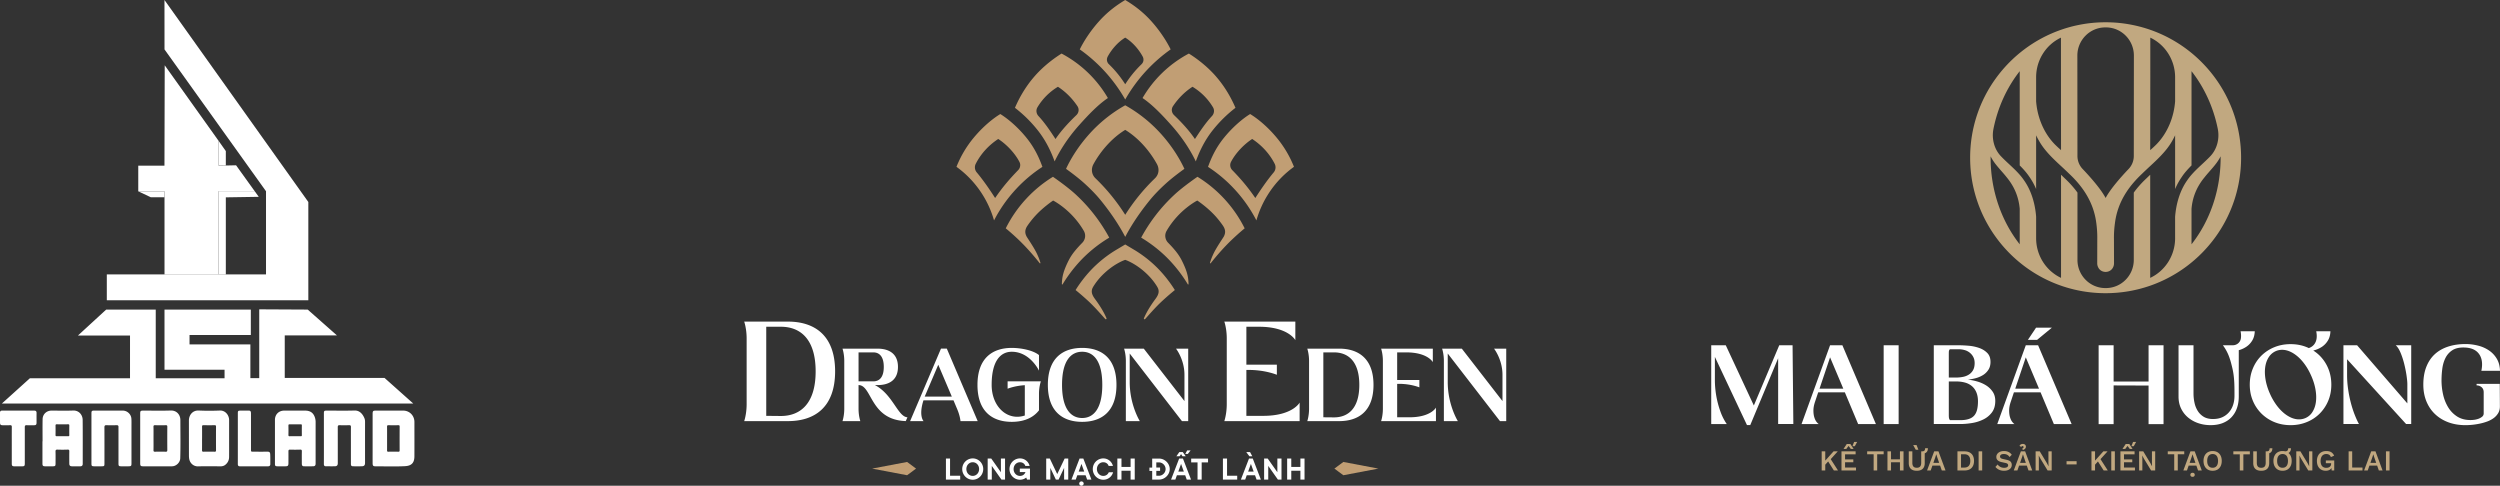 <svg width="561" height="109" fill="none" xmlns="http://www.w3.org/2000/svg"><rect width="100%" height="100%" fill="#333333" stroke="none"/><path d="m399.264 77.475-5.702 13.52-6.299-13.52H384v17.679h3.484a12.025 12.025 0 0 1-1.332-2.563 20.968 20.968 0 0 1-1.22-5.195 20.85 20.85 0 0 1-.112-1.928v-5.38l7.197 15.29h.747l6.253-14.989v14.764h3.41l-.174-17.679h-2.988l-.001.001Zm11.404.001-6.399 17.679h3.859c-.166-.1-.344-.283-.534-.534-.193-.26-.348-.6-.476-1.025-.124-.419-.186-.918-.186-1.49 0-.573.116-1.208.348-1.905l.725-2.168h5.977l2.984 7.122h3.987l-7.522-17.679h-2.764.001Zm-2.365 9.734 2.365-7.021 2.965 7.022h-5.33Zm17.751-9.734h-3.36v17.679h3.36V77.476Zm19.62 9.001a7.845 7.845 0 0 0-1.982-.871 11.571 11.571 0 0 0-2.103-.411 12.455 12.455 0 0 0 1.769-.333 6.148 6.148 0 0 0 1.629-.697 3.87 3.87 0 0 0 1.208-1.188c.318-.476.472-1.068.472-1.765 0-.864-.251-1.545-.759-2.04-.507-.504-1.127-.875-1.87-1.122a9.598 9.598 0 0 0-2.349-.472c-.833-.07-1.56-.1-2.192-.1h-5.555v17.674h5.904c.832 0 1.707-.07 2.64-.22a8.978 8.978 0 0 0 2.558-.798 5.25 5.25 0 0 0 1.936-1.58c.504-.673.759-1.533.759-2.578 0-.813-.193-1.506-.585-2.08a4.99 4.99 0 0 0-1.482-1.42m-8.36-7.157c0-.167.004-.333.019-.495a.775.775 0 0 1 .225-.453h1.942c.484 0 .937.065 1.374.19a3.2 3.2 0 0 1 1.142.585c.329.263.6.588.794.971.202.38.302.836.302 1.366 0 .632-.121 1.158-.353 1.572a2.738 2.738 0 0 1-.933.994 3.836 3.836 0 0 1-1.339.523 8.23 8.23 0 0 1-1.587.15h-1.587V79.32h.001Zm6.345 12.623c-.132.53-.353.971-.655 1.32-.309.348-.724.608-1.239.766-.515.17-1.153.256-1.916.256h-2.265a1.084 1.084 0 0 1-.24-.55 5.217 5.217 0 0 1-.03-.597v-7.54h1.587c.736 0 1.405.077 2.017.244a4.013 4.013 0 0 1 1.571.801c.43.36.766.825 1.006 1.394.237.562.364 1.239.364 2.013 0 .731-.069 1.362-.201 1.893m10.931-14.466-6.399 17.679h3.859c-.166-.1-.344-.283-.534-.534-.193-.26-.348-.6-.476-1.025-.124-.419-.186-.918-.186-1.49 0-.573.116-1.208.348-1.905l.725-2.168h5.976l2.985 7.122h3.987l-7.522-17.679h-2.764.001Zm-2.365 9.734 2.365-7.021 2.965 7.022h-5.33Zm29.917-1.592h-7.843v-8.14h-3.364v17.697h3.364v-8.687l7.843.028v8.66h3.36v-17.7h-3.36v8.141Zm38.396-5.815a8.62 8.62 0 0 0-1.443-1.145 5.919 5.919 0 0 0 1.967-.844c.55-.376.994-.848 1.336-1.424.344-.577.526-1.262.553-2.06h-3.19c.251 1.228.109 2.2-.43 2.915-.302.402-.716.69-1.234.867a5.504 5.504 0 0 0-.449-.202c-1.111-.457-2.323-.685-3.635-.685-1.311 0-2.523.228-3.646.685a8.866 8.866 0 0 0-2.899 1.894 8.68 8.68 0 0 0-1.92 2.876c-.465 1.11-.697 2.323-.697 3.638 0 1.316.232 2.517.697 3.62a8.83 8.83 0 0 0 1.931 2.876 8.872 8.872 0 0 0 2.9 1.905c1.115.457 2.326.685 3.634.685 1.309 0 2.509-.228 3.623-.685a8.67 8.67 0 0 0 2.903-1.905 8.921 8.921 0 0 0 1.917-2.876c.464-1.103.697-2.312.697-3.62 0-1.308-.233-2.528-.697-3.638a8.764 8.764 0 0 0-1.917-2.877m-.849 10.421c-.112.848-.376 1.583-.771 2.214a3.455 3.455 0 0 1-1.571 1.37 3.583 3.583 0 0 1-1.443.298c-.581 0-1.174-.131-1.781-.394a7.119 7.119 0 0 1-1.765-1.146c-.574-.5-1.115-1.1-1.618-1.808a13.68 13.68 0 0 1-1.359-2.404c-.481-1.076-.809-2.126-.983-3.147-.174-1.017-.202-1.954-.086-2.798.116-.848.372-1.587.774-2.218a3.555 3.555 0 0 1 1.592-1.394 3.46 3.46 0 0 1 1.443-.298c.581 0 1.169.132 1.766.395.599.267 1.184.65 1.757 1.146.573.5 1.111 1.103 1.617 1.82.507.712.96 1.517 1.355 2.415.484 1.076.809 2.129.983 3.147.179 1.025.202 1.954.089 2.802m18.989-11.094c.325.772.597 1.604.821 2.49.22.89.399 1.757.522 2.601.124.848.19 1.513.19 1.99v4.312l-11.28-13.049h-3.063v17.679h3.484c-.333-.597-.658-1.316-.983-2.152a24.398 24.398 0 0 1-.86-2.702 27.353 27.353 0 0 1-.596-3.027 21.974 21.974 0 0 1-.225-3.124v-3.534l13.247 14.539h1.145V77.474h-3.483c.395.333.755.887 1.08 1.657m17.073 7.009v.345c.434 0 .805.135 1.118.402.318.268.476.643.476 1.146v4.73a.928.928 0 0 1-.337.736 2.826 2.826 0 0 1-.797.458 4.463 4.463 0 0 1-.96.24 6.772 6.772 0 0 1-.844.062c-1.196 0-2.21-.272-3.039-.81a6.38 6.38 0 0 1-2.016-2.09 9.471 9.471 0 0 1-1.123-2.864 14.38 14.38 0 0 1-.348-3.1c0-.875.058-1.766.174-2.652.116-.887.348-1.684.701-2.393a4.382 4.382 0 0 1 1.49-1.714c.65-.442 1.494-.658 2.544-.658 1.61 0 2.764.464 3.472 1.405.704.937.89 2.21.562 3.82H561c-.031-1.045-.271-1.947-.72-2.702a5.794 5.794 0 0 0-1.757-1.865 7.606 7.606 0 0 0-2.47-1.084 11.352 11.352 0 0 0-2.795-.348c-1.429 0-2.73.193-3.895.573-1.173.38-2.167.948-2.992 1.703-.821.755-1.455 1.703-1.905 2.842-.446 1.134-.674 2.458-.674 3.971 0 1.408.233 2.671.701 3.794.465 1.122 1.116 2.079 1.955 2.864.836.79 1.831 1.394 2.984 1.82 1.153.422 2.419.634 3.802.634a15.902 15.902 0 0 0 3.146-.325 12.281 12.281 0 0 0 1.692-.472 5.9 5.9 0 0 0 1.482-.77 3.78 3.78 0 0 0 1.034-1.123c.26-.43.388-.93.388-1.494l-.028-5.079h-5.202l.001-.001Zm-49.776-11.811h-3.19c.136.643.136 1.176.07 1.614-.128.887-.902 1.533-1.8 1.533h-2.238c1.258 1.688 1.692 3.275 2.149 5.23.476 2.063.453 4.092.453 6.097 0 .75-.105 1.44-.314 2.07a4.705 4.705 0 0 1-.933 1.653 4.328 4.328 0 0 1-1.517 1.11c-.6.264-1.29.391-2.068.391s-1.498-.158-2.056-.492a4.031 4.031 0 0 1-1.343-1.308 5.618 5.618 0 0 1-.736-1.843 9.708 9.708 0 0 1-.225-2.079v-10.83h-3.36V88.98c0 1.01.193 1.912.585 2.714a5.971 5.971 0 0 0 1.583 2.017 7.132 7.132 0 0 0 2.288 1.257c.864.29 1.777.434 2.744.434.968 0 1.878-.147 2.66-.445.779-.303 1.441-.728 1.978-1.285a5.605 5.605 0 0 0 1.246-2.029c.291-.797.434-1.684.434-2.663V78.582a5.68 5.68 0 0 0 1.699-.771c.55-.372.995-.848 1.339-1.424.341-.577.523-1.262.55-2.06m-45.518-.805h-3.555l-1.834 2.744h2.063l3.326-2.744Z" fill="#fff"/><path d="M412.398 101.281h-.945l-1.866 2.083v-2.083h-.801v4.292h.801v-1.3l.65-.72 1.282 2.02h.925l-1.63-2.539 1.584-1.753Zm1.632 2.445h1.854v-.639h-1.854v-1.137h2.369v-.671h-3.17v4.293h3.259v-.662h-2.458v-1.184Zm.787-3.655.507.67h.624l-.729-1.108h-.805l-.727 1.108h.623l.507-.67Zm.875.054h.534l.516-.95h-.681l-.369.95Zm3.301 1.819h1.451v3.631h.798v-3.631h1.451v-.662h-3.7v.662Zm7.356 1.125h-2.005v-1.788h-.798v4.292h.798v-1.842h2.005v1.842h.801v-4.292h-.801v1.788Zm6.27-2.485h-.623c0 .228-.051.403-.144.519-.097.12-.267.174-.506.174h-.229v2.567c0 .376-.081.662-.243.848-.163.186-.414.274-.751.274s-.588-.088-.751-.274c-.163-.186-.244-.472-.244-.848v-2.567h-.801v2.625c0 .577.155 1.011.464 1.301.298.29.748.437 1.332.437.584 0 1.022-.147 1.327-.437.306-.29.46-.724.46-1.301v-2.187a.946.946 0 0 0 .403-.244c.205-.209.306-.503.306-.887Z" fill="#C1A880"/><path d="m430.486 100.923-.411-1.052h-.755l.574 1.052h.592Zm3.546.356-1.595 4.289h.813l.38-1.083h1.733l.376 1.083h.837l-1.587-4.289h-.957Zm-.186 2.59.457-1.308.19-.616h.008l.201.635.446 1.289h-1.302Zm6.994-2.585h-1.588v4.289h1.588c.673 0 1.196-.185 1.568-.561.371-.372.561-.902.561-1.587 0-.686-.19-1.22-.561-1.587-.372-.372-.895-.554-1.568-.554Zm.959 3.248c-.225.26-.553.391-.987.391h-.759v-2.992h.759c.434 0 .762.127.987.39.225.26.337.628.337 1.104 0 .476-.112.848-.337 1.106m3.004-3.251h-.802v4.294h.802v-4.294Zm4.369.677c.128-.051.29-.074.488-.074.279 0 .515.051.727.155.209.109.4.283.562.523l.492-.518a1.895 1.895 0 0 0-.732-.62c-.286-.14-.627-.209-1.017-.209-.353 0-.663.062-.918.181a1.44 1.44 0 0 0-.592.477 1.14 1.14 0 0 0-.205.677c0 .198.042.372.132.527.088.151.22.279.399.379.174.105.387.182.639.24l.913.202c.217.05.364.12.446.209a.462.462 0 0 1 .011.611.627.627 0 0 1-.306.193c-.132.043-.29.063-.48.063a1.83 1.83 0 0 1-.609-.093 1.668 1.668 0 0 1-.487-.263 1.435 1.435 0 0 1-.361-.391l-.499.55c.124.159.283.31.472.442.186.127.402.232.65.309.244.074.519.112.821.112.341 0 .643-.054.902-.163.251-.104.46-.255.599-.453.151-.197.221-.429.221-.708 0-.279-.089-.53-.263-.72-.178-.186-.48-.325-.898-.414l-.841-.19c-.24-.054-.402-.128-.495-.225a.425.425 0 0 1-.135-.314c0-.112.027-.205.088-.29a.565.565 0 0 1 .275-.205m4.315-.678-1.595 4.289h.813l.379-1.083h1.734l.376 1.083h.836l-1.587-4.289h-.956Zm-.186 2.59.457-1.308.19-.616h.007l.202.635.446 1.289H453.3Zm.393-3.72a.264.264 0 0 1 .151-.046c.085 0 .143.023.185.065a.22.22 0 0 1 .058.156.28.28 0 0 1-.077.209.916.916 0 0 1-.259.174l.209.263c.12-.039.232-.093.332-.159a.796.796 0 0 0 .233-.251.714.714 0 0 0 .085-.337.59.59 0 0 0-.089-.32.593.593 0 0 0-.243-.21.775.775 0 0 0-.345-.077.926.926 0 0 0-.476.116.693.693 0 0 0-.279.333l.403.228a.334.334 0 0 1 .112-.144Zm5.976 3.759.028.72h-.008l-.395-.74-1.575-2.609h-.926v4.289h.724v-2.624l-.027-.716h.008l.395.732 1.587 2.608h.918v-4.289h-.729v2.629Zm6.322-.409h-2.256v.708h2.256v-.708Zm6.947-2.218h-.945l-1.866 2.083v-2.083h-.801v4.292h.801v-1.3l.651-.72 1.282 2.02h.925l-1.631-2.539 1.584-1.753Zm1.634-.001h-.802v4.294h.802v-4.294Zm2.84-1.209.508.67h.623l-.727-1.108h-.806l-.728 1.108h.623l.507-.67Zm.877.054h.533l.515-.95h-.681l-.367.95Zm-1.663 3.601h1.854v-.639h-1.854v-1.137h2.369v-.671h-3.171v4.293h3.26v-.662h-2.458v-1.184Zm6.27.182.026.72h-.007l-.395-.74-1.576-2.609h-.925v4.289h.724v-2.624l-.027-.716h.008l.395.732 1.587 2.608h.917v-4.289h-.727v2.629Zm7.251-2.627h-3.701v.661h1.452v3.631h.797v-3.631h1.452v-.661Zm1.39-.002-1.595 4.289h.813l.379-1.083h1.734l.376 1.083h.836l-1.587-4.289h-.956Zm-.186 2.59.457-1.308.19-.616h.007l.202.635.446 1.289h-1.302Zm.658 2.224c-.151 0-.268.035-.356.12a.417.417 0 0 0-.132.33.43.43 0 0 0 .132.337.52.52 0 0 0 .356.12.523.523 0 0 0 .36-.12.446.446 0 0 0 .127-.337.428.428 0 0 0-.127-.33c-.086-.085-.209-.12-.36-.12Zm5.594-4.61c-.302-.178-.669-.267-1.092-.267-.422 0-.778.089-1.083.267-.306.178-.542.43-.705.762-.17.33-.255.72-.255 1.181 0 .46.085.855.255 1.185.163.329.4.58.705.762.306.178.666.267 1.083.267.417 0 .79-.089 1.092-.267.302-.182.539-.434.704-.762.17-.33.252-.725.252-1.185 0-.461-.082-.852-.252-1.181a1.787 1.787 0 0 0-.704-.762Zm-.02 2.782a1.109 1.109 0 0 1-.414.523c-.178.12-.395.178-.658.178s-.469-.058-.65-.178a1.182 1.182 0 0 1-.423-.523c-.097-.228-.143-.511-.143-.84 0-.33.046-.608.143-.837.101-.232.24-.406.423-.526.181-.117.399-.179.65-.179.252 0 .481.062.658.179.186.12.318.294.414.526.097.229.144.507.144.837 0 .329-.047.611-.144.84Zm3.578-2.321h1.45v3.631h.799v-3.631h1.451v-.662h-3.7v.662Zm7.993-.839c-.097.112-.263.174-.507.174h-.225v2.563c0 .383-.085.666-.248.852-.162.182-.411.274-.751.274s-.588-.092-.75-.274c-.163-.186-.244-.469-.244-.852v-2.563h-.802v2.621c0 .576.155 1.014.461 1.304.306.29.75.434 1.335.434s1.026-.144 1.332-.434c.306-.29.457-.728.457-1.304v-2.184a.977.977 0 0 0 .402-.244c.205-.209.307-.506.307-.887h-.623c0 .229-.047.407-.144.519m4.371.542a.837.837 0 0 0 .251-.175c.213-.209.321-.503.321-.887h-.632c0 .228-.046.403-.146.519-.101.116-.283.17-.542.174a2.655 2.655 0 0 0-.573-.062c-.419 0-.779.088-1.084.267-.306.178-.541.43-.704.762-.17.33-.256.72-.256 1.181 0 .46.086.855.256 1.184.163.33.399.581.704.763.306.178.667.267 1.084.267.417 0 .789-.089 1.091-.267.302-.182.539-.434.705-.763.17-.329.251-.724.251-1.184 0-.461-.081-.852-.251-1.181a1.747 1.747 0 0 0-.476-.599m-.248 2.62a1.113 1.113 0 0 1-.413.523c-.179.12-.395.178-.658.178a1.13 1.13 0 0 1-.651-.178 1.18 1.18 0 0 1-.422-.523c-.097-.228-.144-.511-.144-.84 0-.33.047-.608.144-.837.1-.232.24-.406.422-.526a1.18 1.18 0 0 1 .651-.179c.251 0 .48.062.658.179.185.12.317.294.413.526.098.229.144.507.144.837 0 .329-.046.611-.144.84Zm4.886-.357.027.72h-.008l-.395-.74-1.575-2.609h-.925v4.289h.723v-2.624l-.026-.716h.007l.395.732 1.587 2.608h.918v-4.289h-.728v2.629Zm3.758.039h1.185v.112a.954.954 0 0 1-.081.407.793.793 0 0 1-.232.286 1.123 1.123 0 0 1-.345.17 1.474 1.474 0 0 1-.422.058c-.279 0-.515-.058-.704-.178a1.087 1.087 0 0 1-.434-.527 2.208 2.208 0 0 1-.144-.848c0-.333.058-.6.158-.832.105-.232.256-.414.442-.53.19-.121.411-.182.669-.182.259 0 .472.058.651.174a.964.964 0 0 1 .383.523l.736-.333c-.167-.348-.395-.615-.669-.782-.283-.167-.655-.251-1.107-.251-.418 0-.778.088-1.095.267a1.762 1.762 0 0 0-.728.766c-.178.33-.267.725-.267 1.185 0 .461.086.86.248 1.188.167.329.4.581.693.755.298.174.643.263 1.037.263.372 0 .674-.077.913-.232a1.28 1.28 0 0 0 .384-.391l.03.553h.581v-2.233h-1.882v.612Zm5.912-2.666h-.802v4.292h3.113v-.662h-2.311v-3.63Zm4.27-.002-1.595 4.289h.813l.38-1.083h1.733l.376 1.083h.837l-1.587-4.289h-.957Zm-.186 2.59.457-1.308.19-.616h.008l.201.635.446 1.289h-1.302Zm4.297-2.589h-.802v4.294h.802v-4.294ZM482.528 6.692a30.61 30.61 0 0 0-7.958-1.626A30.468 30.468 0 0 0 472.502 5c-.694 0-1.39.019-2.067.065a30.35 30.35 0 0 0-4.278.597 28.903 28.903 0 0 0-3.678 1.03c-11.869 4.138-20.378 15.43-20.378 28.702 0 13.272 8.521 24.584 20.393 28.714a30.356 30.356 0 0 0 10.007 1.684c3.508 0 6.867-.593 10.003-1.684 11.873-4.131 20.397-15.43 20.397-28.714 0-13.284-8.512-24.564-20.374-28.702m.001 9.127V8.445c3.418 1.622 5.567 5.11 5.567 8.892v5.4c-.263 3.522-1.672 7.052-4.134 9.6-.464.472-.96.922-1.455 1.355l.023-17.872m-10.127-9.67h.197c3.465.019 6.244 2.856 6.244 6.317l-.019 22.556a4.222 4.222 0 0 1-1.165 2.895c-1.494 1.564-4.026 4.375-5.156 6.508-1.134-2.133-3.666-4.943-5.16-6.508a4.215 4.215 0 0 1-1.165-2.895l-.019-22.556c0-3.46 2.784-6.298 6.244-6.317m-15.497 11.186c0-3.782 2.149-7.27 5.574-8.892v7.375l.016 17.872a27.211 27.211 0 0 1-1.452-1.355c-2.466-2.547-3.867-6.078-4.138-9.6v-5.4Zm-3.681 37.486c-4.115-5.237-6.597-12.166-6.53-19.738h.004c.86 1.773 2.431 3.198 3.6 4.7 1.742 2.106 2.694 4.429 2.926 7.068v7.97Zm34.87-6.213v4.847c0 3.762-2.121 7.23-5.512 8.864-.03.007-.054.027-.077.035v-23.14c-.279.263-.55.527-.817.786l-.023.019c-1.119 1.052-2.064 2.113-2.845 3.197v15.112c0 3.457-2.779 6.301-6.237 6.313h-.166c-3.458-.012-6.237-2.856-6.237-6.313V43.217c-.782-1.084-1.726-2.145-2.845-3.197l-.023-.02c-.267-.26-.538-.522-.817-.785v23.14c-.019-.008-.047-.028-.074-.035-3.391-1.633-5.516-5.102-5.516-8.864v-4.847c-.221-2.821-1.034-5.76-2.687-8.109a12.95 12.95 0 0 0-.994-1.285c-1.293-1.487-2.842-2.714-4.181-4.122-1.521-1.564-2.129-3.894-1.738-6.023 0-.023 0-.042.008-.058.975-4.928 3.046-9.394 5.911-13.037v21.15c.371.368.736.748 1.083 1.15.407.465.767.93 1.092 1.417a14.59 14.59 0 0 1 1.506 2.733V30.364c.251.53.53 1.052.84 1.563 1.22 2.04 3.004 3.716 4.75 5.335a87.818 87.818 0 0 1 1.819 1.719c.667.623 1.29 1.269 1.866 1.935 2.249 2.61 3.778 5.574 4.231 9.15a23.8 23.8 0 0 1 .217 3.693l-.012 5.318c0 .407.116.783.318 1.1.713 1.122 2.423 1.122 3.132 0 .202-.318.318-.693.318-1.1l-.012-5.318a23.427 23.427 0 0 1 .221-3.693c.449-3.576 1.978-6.54 4.227-9.15a26.214 26.214 0 0 1 1.866-1.935c.585-.574 1.199-1.142 1.819-1.72 1.746-1.617 3.53-3.294 4.754-5.334a18.25 18.25 0 0 0 .836-1.564v12.062a14.67 14.67 0 0 1 1.51-2.733c.321-.487.681-.952 1.092-1.417.353-.402.713-.782 1.08-1.15V15.974c2.861 3.643 4.936 8.11 5.912 13.037a.146.146 0 0 1 .007.058c.388 2.129-.216 4.459-1.734 6.023-1.343 1.408-2.891 2.636-4.185 4.122a12.95 12.95 0 0 0-.994 1.285c-1.653 2.35-2.466 5.288-2.687 8.11m3.679 6.213v-7.97c.228-2.64 1.185-4.962 2.926-7.068 1.169-1.501 2.745-2.926 3.6-4.7h.004c.07 7.572-2.416 14.5-6.53 19.738Z" fill="#C1A880"/><path d="M212.265 102.902h.927v3.853h2.278v.86h-3.204v-4.713h-.001Zm8.371 2.357c0 1.347-1.08 2.394-2.355 2.394s-2.355-1.047-2.355-2.394c0-1.347 1.08-2.394 2.355-2.394s2.355 1.047 2.355 2.394Zm-3.783 0c0 .898.656 1.533 1.428 1.533.772 0 1.429-.636 1.429-1.533 0-.897-.656-1.534-1.429-1.534-.774 0-1.428.636-1.428 1.534Zm4.78-2.357h.81l2.162 3.067v-3.067h.927v4.713h-.811l-2.162-3.068v3.068h-.926v-4.713Zm8.642 4.265a1.83 1.83 0 0 1-.379.247c-.239.12-.579.24-1.012.24-1.274 0-2.355-1.047-2.355-2.394 0-1.347 1.08-2.394 2.355-2.394 1.112 0 1.939.786 2.162 1.684h-.966c-.123-.411-.54-.823-1.196-.823-.773 0-1.429.636-1.429 1.534s.656 1.534 1.429 1.534c.487 0 .795-.209.981-.427.107-.127.193-.277.255-.434h-1.274v-.786h2.279v2.469h-.656l-.193-.449-.001-.001Zm5.307-4.265 1.661 3.478 1.661-3.478h.81v4.713h-.927v-2.619l-1.236 2.619h-.618l-1.236-2.619v2.619h-.927v-4.713h.812Zm7.521 0 1.814 4.713h-.965l-.348-.973h-1.854l-.347.973h-.966l1.815-4.713h.851Zm.194 2.918-.617-1.72-.618 1.72h1.236-.001Zm-.617 2.207c.27 0 .502.224.502.486a.503.503 0 0 1-1.005 0c0-.262.232-.486.503-.486Zm7.096-2.058a2.24 2.24 0 0 1-2.2 1.684c-1.274 0-2.355-1.047-2.355-2.394 0-1.347 1.08-2.394 2.355-2.394 1.113 0 1.939.786 2.162 1.684h-.966c-.123-.411-.54-.823-1.196-.823-.772 0-1.428.636-1.428 1.534s.656 1.533 1.428 1.533c.664 0 1.073-.412 1.236-.822h.965l-.001-.002Zm.958-3.067h.927v1.871h2.047v-1.871h.927v4.713h-.927v-1.982h-2.047v1.982h-.927v-4.713Zm7.817 2.769h-.617v-.748h.617v-2.02h1.545c1.275 0 2.393 1.084 2.393 2.357 0 1.273-1.12 2.357-2.393 2.357h-1.545v-1.946Zm1.544 1.084c.772 0 1.467-.68 1.467-1.496s-.695-1.496-1.467-1.496h-.618v1.159h.849v.748h-.849v1.085h.618Zm5.36-3.853 1.814 4.713h-.965l-.348-.973h-1.854l-.348.973h-.965l1.814-4.713h.852Zm-.039-1.459.656.935h-.732l-.31-.486-.309.486h-.734l.656-.935h.773Zm.233 4.377-.617-1.72-.618 1.72h1.236-.001Zm.753-4.751h.772l-.617.786h-.579l.424-.786Zm2.328 2.694h-1.43v-.86h3.784v.86h-1.429v3.853h-.927v-3.853h.002Zm5.693-.861h.927v3.853h2.278v.86h-3.205v-4.713Zm6.702 0 1.814 4.713h-.965l-.348-.973h-1.854l-.347.973h-.966l1.815-4.713h.851Zm-1.466-1.459h.849l.502.935h-.656l-.695-.935Zm1.66 4.377-.617-1.72-.618 1.72h1.237-.002Zm2.348-2.918h.811l2.162 3.067v-3.067h.927v4.713h-.811l-2.162-3.068v3.068h-.927v-4.713Zm5.167 0h.927v1.871h2.047v-1.871h.927v4.713h-.927v-1.982h-2.047v1.982h-.927v-4.713Z" fill="#fff"/><path d="m309.301 105.153-7.855 1.49-2.009-1.49 2.009-1.491 7.855 1.491Zm-113.602 0 7.854 1.489 2.009-1.489-2.009-1.489-7.854 1.489Zm77.116-88.062c-2.237-2.552-4.778-4.294-6.032-5.073a26.202 26.202 0 0 0-10.396 9.981c2.338 1.584 4.551 3.966 6.43 6.063 2.813 3.137 4.535 6.1 5.522 8.155.735-1.978 1.855-4.61 3.984-7.226a29.607 29.607 0 0 1 4.918-4.798c-.815-1.902-2.2-4.56-4.427-7.102h.001Zm-.851 8.953c-1.45 1.558-2.641 3.35-3.821 5.155-1.277-1.897-2.981-3.732-4.685-5.367-.56-.54-.666-1.365-.24-2.005 1.134-1.697 2.621-3.22 4.378-4.357a13.392 13.392 0 0 1 4.605 4.614c.373.627.258 1.428-.237 1.96Zm14.569 4.903c-2.145-2.595-4.416-4.396-6.004-5.357-1.548.953-3.765 2.745-5.852 5.303-1.987 2.44-2.973 4.831-3.597 6.55a31.31 31.31 0 0 1 5.901 4.965 31.558 31.558 0 0 1 4.956 7.05 22.393 22.393 0 0 1 2.885-6.26 22.226 22.226 0 0 1 5.544-5.766 24.117 24.117 0 0 0-3.834-6.487l.001.002Zm-.718 7.742c-1.48 1.772-2.83 3.733-4.123 5.748-1.581-2.323-3.211-4.254-5.15-6.238-.508-.52-.626-1.263-.293-1.893 1.024-1.959 2.883-3.908 4.744-5.12 2.223 1.468 3.936 3.388 5.046 5.574a1.757 1.757 0 0 1-.224 1.93Zm-26.809 20.745a27.196 27.196 0 0 0-4.544-3.407l-1.961-1.17-1.962 1.17a27.13 27.13 0 0 0-4.546 3.407c-2.376 2.199-3.991 4.617-4.632 5.652.942.765 1.867 1.57 2.759 2.386 1.411 1.3 2.618 2.682 3.902 4.118a.165.165 0 0 0 .289-.106.179.179 0 0 0-.013-.064c-.661-1.575-1.7-3.131-2.543-4.274-.378-.51-.801-1.17-.757-1.834.015-.257.061-.554.406-1.104a13.863 13.863 0 0 1 1.636-2.126c2.718-2.896 5.458-3.772 5.458-3.772s2.739.876 5.457 3.772a13.62 13.62 0 0 1 1.636 2.126c.345.55.391.847.407 1.104.044.664-.379 1.324-.758 1.834-.844 1.142-1.881 2.699-2.544 4.274a.164.164 0 0 0 .154.226c.047 0 .092-.02.122-.056 1.284-1.437 2.491-2.819 3.903-4.118a60.522 60.522 0 0 1 2.76-2.386c-.641-1.036-2.257-3.454-4.633-5.652h.004Zm1.552-29.358a31.49 31.49 0 0 0-8.059-6.45 31.506 31.506 0 0 0-8.059 6.45c-2.577 2.876-4.256 5.72-5.22 7.813 1.13.812 2.833 2.086 4.148 3.283 1.245 1.13 2.522 2.406 3.62 3.755 2.964 3.646 4.679 6.617 5.513 8.23.833-1.612 2.545-4.584 5.51-8.23 1.098-1.35 2.375-2.626 3.62-3.755 1.316-1.197 3.017-2.47 4.149-3.283-.966-2.093-2.643-4.939-5.221-7.813h-.001Zm-1.415 9.963a44.157 44.157 0 0 0-6.644 8.166 44.076 44.076 0 0 0-6.644-8.166c-.92-.857-1.064-2.14-.474-3.215 1.59-2.9 4.105-5.841 7.12-7.68 3.014 1.839 5.529 4.78 7.119 7.68.587 1.074.444 2.357-.476 3.215h-.001Zm-14.879-23.613a26.184 26.184 0 0 0-6.05-4.408c-1.251.78-3.794 2.521-6.03 5.073-2.227 2.541-3.615 5.2-4.429 7.102a29.492 29.492 0 0 1 4.918 4.798c2.131 2.615 3.252 5.248 3.987 7.227.986-2.054 2.709-5.02 5.521-8.156 1.88-2.097 4.092-4.478 6.43-6.063a26.161 26.161 0 0 0-4.347-5.573Zm-2.725 9.406c-1.704 1.635-3.408 3.472-4.685 5.367-1.178-1.806-2.37-3.598-3.82-5.155-.495-.532-.61-1.332-.236-1.96a13.38 13.38 0 0 1 4.604-4.614c1.757 1.137 3.243 2.66 4.378 4.357.426.64.321 1.465-.241 2.005Zm16.727-21.177C256.263 2.448 254.164.992 252.499 0c-1.665.992-3.764 2.448-5.766 4.655-2.145 2.363-3.625 4.784-4.431 6.43a34.981 34.981 0 0 1 10.197 11.245 34.855 34.855 0 0 1 4.869-6.605 35.026 35.026 0 0 1 5.328-4.64c-.806-1.646-2.285-4.066-4.429-6.43h-.001Zm-2.119 9.771a24.168 24.168 0 0 0-3.648 4.483 24.244 24.244 0 0 0-3.647-4.483c-.506-.472-.586-1.175-.263-1.765.874-1.593 2.252-3.208 3.909-4.219 1.656 1.01 3.034 2.626 3.908 4.22.323.59.244 1.292-.26 1.764h.001Zm-25.826 16.468c-2.085-2.558-4.304-4.35-5.853-5.303-1.587.961-3.86 2.762-6.004 5.357a24.129 24.129 0 0 0-3.832 6.486 22.241 22.241 0 0 1 5.542 5.766 22.488 22.488 0 0 1 2.888 6.26 31.49 31.49 0 0 1 4.955-7.05 31.28 31.28 0 0 1 5.901-4.964c-.624-1.72-1.611-4.11-3.597-6.55v-.002Zm-1.864 7.303c-1.94 1.985-3.57 3.916-5.152 6.238-1.294-2.013-2.643-3.974-4.122-5.747a1.759 1.759 0 0 1-.225-1.93c1.111-2.186 2.822-4.106 5.046-5.574 1.864 1.211 3.72 3.162 4.744 5.12.334.63.217 1.374-.291 1.892v.001Zm20.459 15.13a30.376 30.376 0 0 0-5.072 3.802c-2.957 2.74-4.835 5.728-5.391 6.67-.047.08-.172.044-.169-.048.033-1.576.321-2.959 1.572-5.405.725-1.417 1.82-2.65 3.005-3.862.712-.732.851-1.807.346-2.677-2.751-4.742-6.883-6.806-6.883-6.806s-2.225 1.472-4.035 3.461a20.75 20.75 0 0 0-1.697 2.142c-.592.85-.696 1.628-.184 2.544.12.213 1.607 2.374 2.245 3.716.351.735.628 1.43.821 2.123.025.095-.098.155-.161.079-1.567-1.983-3.162-3.753-4.75-5.274a52.224 52.224 0 0 0-2.87-2.551 28.406 28.406 0 0 1 4.637-6.691 28.463 28.463 0 0 1 5.954-4.877s3.015 2.063 4.957 3.827a37.344 37.344 0 0 1 3.333 3.459 37.685 37.685 0 0 1 4.341 6.369l.001-.001Zm30.389-2.089a52.38 52.38 0 0 0-2.871 2.552c-1.589 1.52-3.184 3.291-4.752 5.273-.061.077-.186.017-.16-.079.192-.693.471-1.387.819-2.123.64-1.342 2.127-3.502 2.246-3.716.512-.916.407-1.692-.184-2.543a21.026 21.026 0 0 0-1.697-2.142c-1.812-1.99-4.035-3.459-4.035-3.461 0 0-4.134 2.063-6.884 6.805-.505.87-.365 1.945.346 2.677 1.185 1.211 2.281 2.446 3.005 3.862 1.253 2.447 1.539 3.83 1.572 5.406.002.092-.121.128-.169.048-.554-.941-2.433-3.931-5.391-6.67a30.387 30.387 0 0 0-5.072-3.803 37.584 37.584 0 0 1 4.342-6.369 37.466 37.466 0 0 1 3.332-3.458c1.941-1.765 4.96-3.827 4.96-3.827a28.478 28.478 0 0 1 5.952 4.877 28.432 28.432 0 0 1 4.638 6.69l.003.001Z" fill="#C19E74"/><path d="M167.546 75.944c0-2.208-.546-3.775-.546-3.775h9.83c5.847 0 10.57 2.975 10.57 11.165s-4.723 11.165-10.57 11.165H167s.546-1.568.546-3.807V75.944Zm15.484 7.39c0-7.326-3.501-10.013-7.806-10.013h-3.278v19.995l3.278.032c4.305 0 7.806-2.687 7.806-10.013v-.001Zm31.729 8.391-.795-1.887h-6.739c-1.124 3.518.024 4.66.024 4.66h-3.018l6.926-16.265h1.311l6.926 16.264h-3.861s-.071-1.141-.773-2.772h-.001Zm-1.17-2.727-3.042-7.152-3.043 7.152h6.085Zm5.757-2.631c0-6.082 3.439-8.296 7.698-8.296 1.99 0 4.727.49 6.107 1.608v3.495s-1.989-4.24-6.107-4.24c-2.48 0-4.516 1.98-4.516 7.433 0 4.94 3.557 8.154 7.441 6.873v-6.804c-2.317.14-3.861.792-3.861.792v-1.654h7.464s-.421 1.142-.421 2.773v3.728c-1.754 2.283-4.538 2.586-6.107 2.586-4.258 0-7.698-2.214-7.698-8.294Zm15.794 0c0-6.082 3.439-8.296 7.698-8.296s7.698 2.214 7.698 8.296c0 6.081-3.439 8.294-7.698 8.294s-7.698-2.214-7.698-8.294Zm12.214 0c0-5.453-2.012-7.434-4.516-7.434s-4.516 1.981-4.516 7.434c0 5.452 2.036 7.433 4.516 7.433s4.516-1.98 4.516-7.433Zm9.312-8.132 9.126 11.767v-5.896c0-3.471-1.896-5.871-1.896-5.871h2.738v16.264h-1.405l-11.722-15.17v6.385c0 5.172 2.27 8.784 2.27 8.784h-3.136V80.984c0-1.608-.398-2.75-.398-2.75h4.423Zm18.619 12.455V75.945c0-2.24-.545-3.775-.545-3.775h15.934v4.159s-1.575-3.007-8.16-3.007h-2.828v8.51h6.842v2.27s-2.569-1.087-6.264-1.087h-.578v10.3h3.791c6.585 0 8.16-2.974 8.16-2.974V94.5h-16.898s.545-1.568.545-3.807l.001-.001Zm18.468-9.706c0-1.607-.398-2.749-.398-2.749h7.16c4.258 0 7.699 2.167 7.699 8.132s-3.44 8.132-7.699 8.132h-7.16s.398-1.142.398-2.773V80.984Zm11.278 5.383c0-5.335-2.551-7.293-5.686-7.293h-2.387v14.563l2.387.024c3.135 0 5.686-1.957 5.686-7.293v-.001Zm5.288 5.358V80.984c0-1.631-.398-2.749-.398-2.749h11.605v3.03s-1.146-2.19-5.943-2.19h-2.058v6.197h4.983v1.654s-1.872-.792-4.563-.792h-.42v7.503h2.76c4.796 0 5.943-2.168 5.943-2.168v3.03H309.92s.398-1.142.398-2.773l.001-.001Zm17.713-13.49 9.125 11.767v-5.895c0-3.472-1.896-5.872-1.896-5.872h2.738v16.264h-1.404L324.872 79.33v6.384c0 5.173 2.27 8.784 2.27 8.784h-3.136V80.984c0-1.607-.398-2.749-.398-2.749h4.424ZM203.631 93.634c-2.144-.076-3.281-5.14-7.298-7.22h.585c2.527 0 4.586-1.073 4.586-4.079 0-3.005-2.059-4.1-4.586-4.1h-7.861s.398 1.141.398 2.749v10.74c0 1.632-.398 2.773-.398 2.773h4.001s-.398-1.141-.398-2.772v-5.313c3.059 0 2.546 7.813 10.598 8.078l.374-.856h-.001Zm-10.972-8.06v-6.5h3.323c1.287 0 2.339.861 2.339 3.261 0 2.4-1.052 3.239-2.339 3.239h-3.323ZM72.68 98.383V92.76c0-.537.076-.62.61-.62 2.092-.004 4.185.043 6.275-.021 1.12-.034 1.827.78 2.22 1.751.109.266.131.55.131.84-.004 3.056-.002 6.112-.002 9.168 0 .536-.203.748-.763.757-.61.011-1.222.004-1.833.002-.46-.003-.575-.117-.576-.581-.002-1.575 0-3.151 0-4.726 0-1.169-.01-2.336.006-3.505.004-.323-.1-.422-.423-.411-.692.023-1.386.031-2.078 0-.375-.017-.456.123-.454.463.01 2.322.005 4.645.005 6.968v1.1c0 .465-.191.68-.66.689-.652.014-1.304 0-1.956.005-.353.004-.51-.138-.507-.512.012-1.915.006-3.83.006-5.745v.001Zm-52.16.02v-5.665c0-.497.097-.6.592-.6 2.146 0 4.293-.003 6.44.002 1.003.003 1.876.814 1.935 1.82.036.61.017 1.223.017 1.833.002 2.717.002 5.434 0 8.151 0 .628-.07.694-.709.695h-1.59c-.523-.002-.618-.093-.618-.616v-7.702c0-.163-.004-.326.002-.49.013-.306-.106-.427-.433-.416-.746.024-1.494.03-2.24 0-.39-.016-.484.125-.482.49.011 2.702.006 5.406.005 8.109 0 .573-.053.624-.63.625-.556.001-1.113.002-1.67 0-.53-.002-.617-.088-.618-.612v-5.624ZM2.644 99.927c0-1.371-.008-2.743.005-4.114.004-.302-.088-.409-.394-.396-.556.02-1.113.011-1.67.006-.43-.004-.576-.136-.58-.549-.009-.746 0-1.493-.005-2.24-.002-.334.131-.498.483-.496 2.404.007 4.807.006 7.21.004.358 0 .517.163.512.523-.01.733.002 1.467-.003 2.2-.004.423-.137.553-.564.557-.543.006-1.088.026-1.63-.007-.358-.022-.447.131-.445.445.006 1.209.001 2.418.001 3.626v4.522c0 .541-.093.633-.642.634-.557 0-1.114.003-1.67 0-.482-.004-.606-.122-.608-.597-.003-1.372-.001-2.743-.001-4.115H2.64l.003-.003Zm50.726-1.522v-5.703c0-.463.083-.554.538-.558.638-.007 1.276.007 1.914-.005.33-.005.47.157.488.46.011.176.01.353.01.53v7.699c0 .527 0 .53.54.531 1.059.002 2.118.008 3.177-.002.375-.003.568.114.594.529.05.761.017 1.52.026 2.279.003.316-.189.472-.49.473-2.118.004-4.236.002-6.355.002-.358 0-.447-.209-.445-.531.007-1.901.003-3.802.004-5.703v-.001Zm39.626-3.712c0-1.438-1.102-2.554-2.523-2.555h-6.111c-.647 0-.744.096-.745.762v5.458h-.001v2.322c0 1.1-.004 2.2.002 3.3.003.5.139.656.565.657 2.227.004 4.458.084 6.68-.029 1.28-.066 2.12-.561 2.13-2.175.014-2.58.003-5.16.003-7.739Zm-3.316 6.366c0 .227-.059.309-.296.305a57.72 57.72 0 0 0-2.24.002c-.253.006-.289-.104-.287-.315.007-.883.003-1.765.003-2.648 0-.883.01-1.765-.006-2.648-.005-.272.078-.344.342-.338.72.017 1.44.016 2.16.002.234-.005.329.036.327.304-.013 1.78-.011 3.558-.004 5.337l.001-.001Zm-49.204-6.811c-.002-1.107-.767-2.181-2.197-2.129-2.034.074-4.072.019-6.109.02-.628 0-.71.084-.71.702v11.119c0 .558.117.679.656.679 2.159.001 4.318.002 6.476-.002.94-.002 1.828-.844 1.856-1.799.084-2.863.033-5.727.027-8.59Zm-2.933 6.758c.002.296-.096.365-.371.36a56.45 56.45 0 0 0-2.364 0c-.277.006-.372-.064-.365-.358.02-.869.007-1.74.007-2.608h-.002c0-.87.017-1.74-.008-2.609-.009-.317.092-.382.388-.374.788.02 1.576.016 2.364.002.255-.005.353.051.352.33a354.475 354.475 0 0 0 0 5.259l-.001-.002Zm33.203-7.039c-.308-1.251-1.03-1.825-2.308-1.828-1.549-.004-3.098-.001-4.647-.001-1.235 0-2.093.857-2.093 2.088v9.781c0 .549.083.631.642.633h1.67c.59-.003.715-.127.717-.722.004-.883.008-1.766 0-2.649-.002-.272.085-.379.377-.372.747.021 1.495.027 2.24-.003.343-.014.398.112.392.412-.018.91-.009 1.82-.005 2.731 0 .307.07.59.45.597.693.013 1.387.015 2.079-.002.414-.01.565-.193.565-.61 0-3.11 0-6.222.003-9.332 0-.246-.025-.486-.084-.723h.002Zm-3.011 3.699c.002.184-.068.228-.239.224-.42-.01-.842-.003-1.263-.003-.393 0-.788-.012-1.181.004-.235.01-.337-.037-.329-.307.02-.692.013-1.385.002-2.078-.003-.204.046-.294.267-.292.829.008 1.657.008 2.487-.001.192-.003.26.055.257.254-.01.733-.009 1.467 0 2.2l-.001-.001Zm-49.183-3.434c-.011-1.138-.841-2.162-2.145-2.109-1.614.065-3.232.016-4.848.016-1.103.001-1.975.805-1.997 1.922-.033 1.655-.009 3.311-.009 4.967h-.027v5.012c0 .467.13.597.606.6.557.002 1.114.001 1.671 0 .591 0 .663-.071.664-.648 0-.884.019-1.767-.007-2.649-.012-.37.112-.46.464-.447.746.026 1.494.027 2.24-.003.342-.014.398.112.391.413-.018.91-.011 1.82-.004 2.73.003.42.182.598.587.602.625.006 1.25-.002 1.875.003.374.002.552-.191.552-.55.001-3.287.018-6.573-.013-9.86Zm-3 3.411c.004.203-.069.251-.258.246-.42-.013-.84-.004-1.261-.004-.421 0-.842-.01-1.262.004-.218.006-.315-.044-.31-.29.017-.692.013-1.384.003-2.076-.004-.217.045-.315.288-.312.841.012 1.683.01 2.524 0 .21-.002.282.058.278.275a70.502 70.502 0 0 0-.002 2.157Zm35.861.757v-4.155c.003-.991-.777-2.176-2.08-2.122a53.095 53.095 0 0 1-4.725-.002c-1.426-.069-2.22 1.065-2.217 2.25.006 2.62.002 5.24.007 7.861 0 .23.016.461.05.689.145.96.921 1.762 2.015 1.732 1.682-.047 3.368-.017 5.052-.01.398.001.756-.106 1.058-.352.547-.443.83-1.034.835-1.736.012-1.385.004-2.77.005-4.155Zm-2.937 2.645c.002.256-.078.323-.325.319a68.597 68.597 0 0 0-2.484 0c-.28.006-.337-.099-.333-.356.015-.868.006-1.738.006-2.607h.006c0-.882.01-1.765-.005-2.647-.005-.27.076-.345.341-.34.815.017 1.63.017 2.444.002.259-.005.353.055.35.335-.011 1.764-.01 3.53 0 5.294ZM69.05 69.47l6.56 5.795H63.897v9.55H86.3l6.435 5.736H.423l6.289-5.675h22.463v-9.584H17.49l6.338-5.822h11.12v15.417H50.39V82.97H36.915v-13.5h19.37v5.71H42.532v2.106h13.654v7.567h1.987v-15.44l10.877.057ZM36.908 0 69.19 45.329v22.054H23.968v-5.801h35.724V42.914L36.916 11.092 36.908 0Z" fill="#fff"/><path d="m36.961 14.648 12.103 16.971v5.556l3.91-.085 4.17 5.801h-8.086v18.731H36.916V42.938h-5.89v-5.764h5.878l.057-22.526Z" fill="#fff"/><path d="m57.144 42.89.923 1.277-7.392.118V61.61h-1.617V42.89h8.086Zm-8.08-11.27 1.611 2.28v3.248h-1.611V31.62ZM31.025 42.938h5.89l-.009 1.329h-3.06l-2.82-1.329Z" fill="#fff"/></svg>